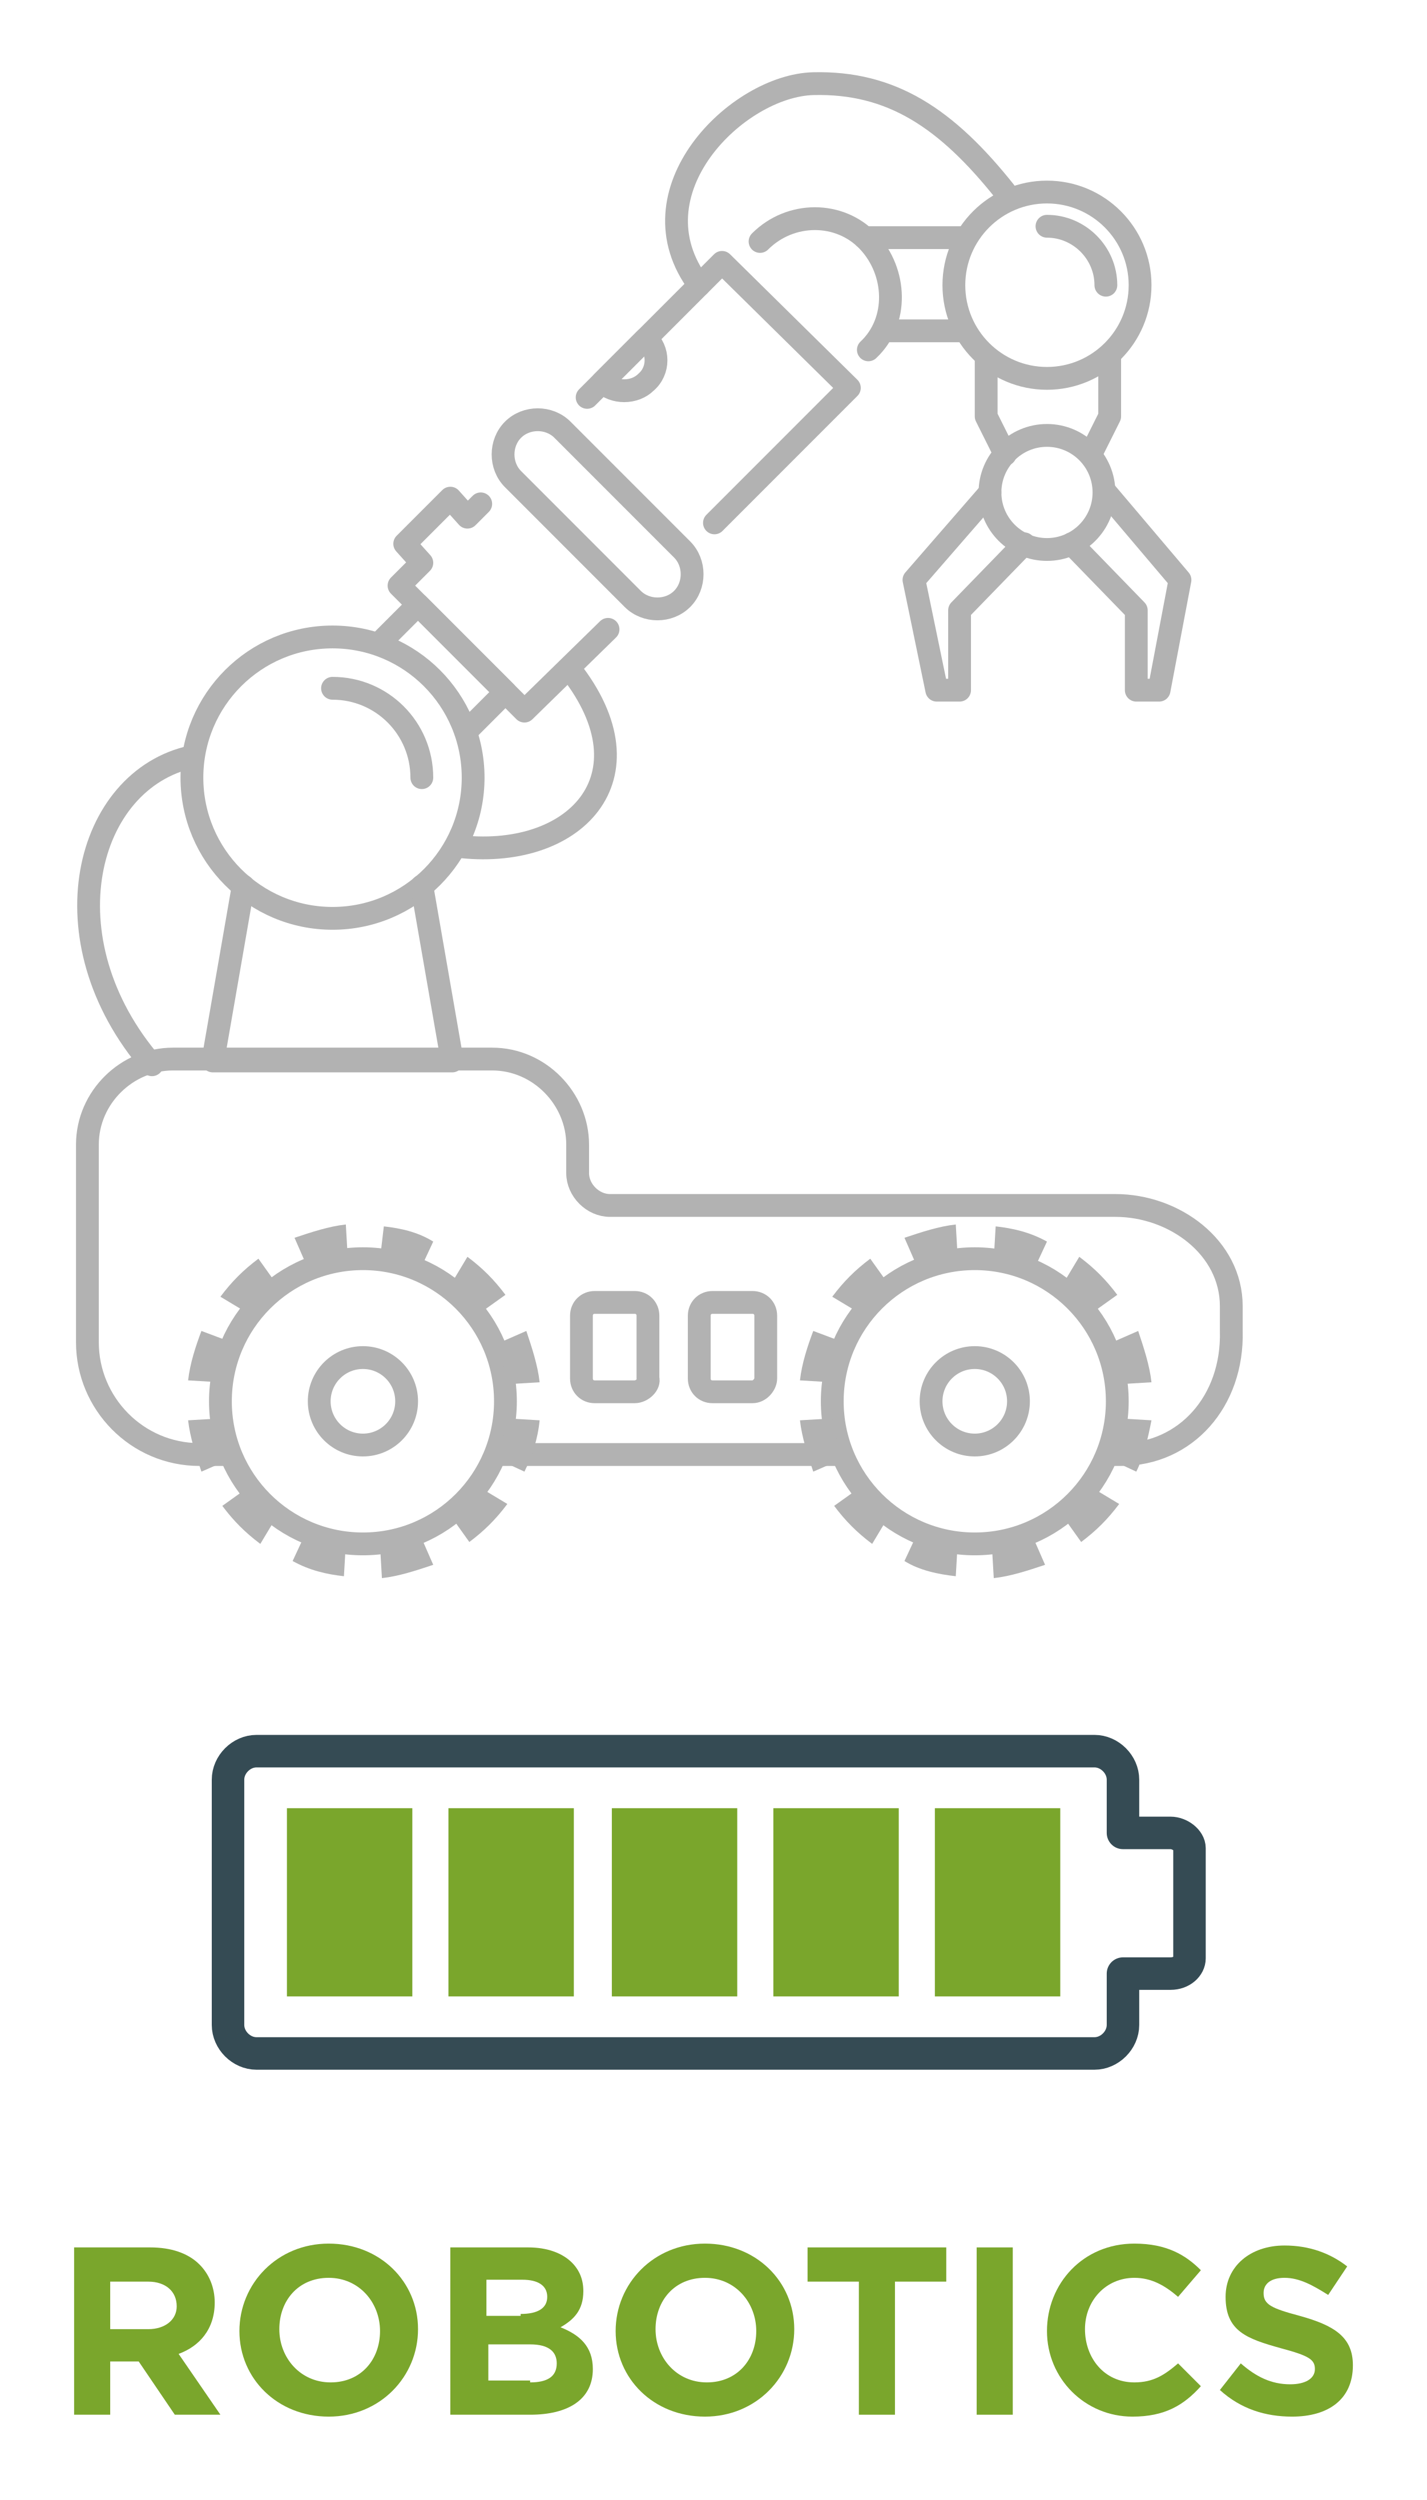 <?xml version="1.0" encoding="utf-8"?>
<!-- Generator: Adobe Illustrator 24.3.0, SVG Export Plug-In . SVG Version: 6.00 Build 0)  -->
<svg version="1.1" xmlns="http://www.w3.org/2000/svg" xmlns:xlink="http://www.w3.org/1999/xlink" x="0px" y="0px"
	 viewBox="0 0 75.1 131.5" style="enable-background:new 0 0 75.1 131.5;" xml:space="preserve">
<style type="text/css">
	.st0{fill:none;stroke:#354B54;stroke-width:1.71;stroke-linejoin:round;stroke-miterlimit:10;}
	.st1{fill:#7AA62C;}
	.st2{fill:none;stroke:#B2B2B2;stroke-width:1.2;stroke-linecap:round;stroke-linejoin:round;stroke-miterlimit:10;}
	.st3{fill:#B2B2B2;}
</style>
<g id="Calque_3">
</g>
<g id="Calque_14">
	<g>
		<g>
		</g>
		<g>
			<path class="st0" d="M61.6,96.4h-2.5v-2.8c0-0.8-0.7-1.5-1.5-1.5H13.5c-0.8,0-1.5,0.7-1.5,1.5v12.9c0,0.8,0.7,1.5,1.5,1.5h44.1
				c0.8,0,1.5-0.7,1.5-1.5v-2.7h2.5c0.6,0,1-0.4,1-0.8v-5.8C62.6,96.8,62.1,96.4,61.6,96.4z"/>
		</g>
		<rect x="15.1" y="95.1" class="st1" width="6.6" height="9.9"/>
		<rect x="23.6" y="95.1" class="st1" width="6.6" height="9.9"/>
		<rect x="32.2" y="95.1" class="st1" width="6.6" height="9.9"/>
		<rect x="40.7" y="95.1" class="st1" width="6.6" height="9.9"/>
		<rect x="49.2" y="95.1" class="st1" width="6.6" height="9.9"/>
		<g>
			<g>
				<path class="st1" d="M3.9,118.2h4c1.1,0,2,0.3,2.6,0.9c0.5,0.5,0.8,1.2,0.8,2v0c0,1.4-0.8,2.3-1.9,2.7l2.2,3.2H9.2l-1.9-2.8h0
					H5.8v2.8H3.9V118.2z M7.8,122.5c0.9,0,1.5-0.5,1.5-1.2v0c0-0.8-0.6-1.3-1.5-1.3H5.8v2.5H7.8z"/>
				<path class="st1" d="M12.6,122.6L12.6,122.6c0-2.5,2-4.6,4.7-4.6c2.7,0,4.7,2,4.7,4.5v0c0,2.5-2,4.6-4.7,4.6
					C14.6,127.1,12.6,125.1,12.6,122.6z M20,122.6L20,122.6c0-1.5-1.1-2.8-2.7-2.8c-1.6,0-2.6,1.2-2.6,2.7v0c0,1.5,1.1,2.8,2.7,2.8
					S20,124.1,20,122.6z"/>
				<path class="st1" d="M23.7,118.2h4.1c1,0,1.8,0.3,2.3,0.8c0.4,0.4,0.6,0.9,0.6,1.5v0c0,1-0.5,1.5-1.2,1.9c1,0.4,1.7,1,1.7,2.2v0
					c0,1.6-1.3,2.4-3.3,2.4h-4.2V118.2z M27.4,121.7c0.9,0,1.4-0.3,1.4-0.9v0c0-0.6-0.5-0.9-1.3-0.9h-1.9v1.9H27.4z M27.9,125.3
					c0.9,0,1.4-0.3,1.4-1v0c0-0.6-0.4-1-1.4-1h-2.2v1.9H27.9z"/>
				<path class="st1" d="M32.4,122.6L32.4,122.6c0-2.5,2-4.6,4.7-4.6c2.7,0,4.7,2,4.7,4.5v0c0,2.5-2,4.6-4.7,4.6
					C34.4,127.1,32.4,125.1,32.4,122.6z M39.8,122.6L39.8,122.6c0-1.5-1.1-2.8-2.7-2.8c-1.6,0-2.6,1.2-2.6,2.7v0
					c0,1.5,1.1,2.8,2.7,2.8S39.8,124.1,39.8,122.6z"/>
				<path class="st1" d="M45.2,120h-2.7v-1.8h7.3v1.8h-2.7v7h-1.9V120z"/>
				<path class="st1" d="M51.4,118.2h1.9v8.8h-1.9V118.2z"/>
				<path class="st1" d="M55.1,122.6L55.1,122.6c0-2.5,1.9-4.6,4.6-4.6c1.7,0,2.7,0.6,3.5,1.4l-1.2,1.4c-0.7-0.6-1.4-1-2.3-1
					c-1.5,0-2.6,1.2-2.6,2.7v0c0,1.5,1,2.8,2.6,2.8c1,0,1.6-0.4,2.3-1l1.2,1.2c-0.9,1-1.9,1.6-3.6,1.6
					C57.1,127.1,55.1,125.1,55.1,122.6z"/>
				<path class="st1" d="M64.2,125.7l1.1-1.4c0.8,0.7,1.6,1.1,2.6,1.1c0.8,0,1.3-0.3,1.3-0.8v0c0-0.5-0.3-0.7-1.8-1.1
					c-1.8-0.5-2.9-0.9-2.9-2.7v0c0-1.6,1.3-2.7,3.1-2.7c1.3,0,2.4,0.4,3.3,1.1l-1,1.5c-0.8-0.5-1.5-0.9-2.3-0.9
					c-0.7,0-1.1,0.3-1.1,0.8v0c0,0.6,0.4,0.8,1.9,1.2c1.8,0.5,2.8,1.1,2.8,2.6v0c0,1.8-1.3,2.7-3.2,2.7
					C66.6,127.1,65.3,126.7,64.2,125.7z"/>
			</g>
		</g>
		<path class="st2" d="M58.3,76.5h0.7c3.4,0,5.9-2.8,5.8-6.5v-1.3c0-3.1-3-5.3-6.1-5.3l-26.6,0c-0.9,0-1.7-0.8-1.7-1.7l0,0v-1.5
			c0-2.4-2-4.5-4.5-4.5H9.1c-2.4,0-4.5,2-4.5,4.5v4.5v2.8v3.1c0,3.2,2.6,5.9,5.9,5.9h1.6"/>
		<line class="st2" x1="26.1" y1="76.5" x2="44" y2="76.5"/>
		<circle class="st2" cx="17.5" cy="40.9" r="7.4"/>
		<path class="st2" d="M17.5,36.2c2.6,0,4.7,2.1,4.7,4.7"/>
		<g>
			<polyline class="st2" points="22.2,46.6 23.8,55.8 11.2,55.8 12.8,46.6 			"/>
		</g>
		<polyline class="st2" points="20,33.8 22,31.8 26.6,36.4 24.6,38.4 		"/>
		<line class="st2" x1="50.8" y1="17.4" x2="46.6" y2="17.4"/>
		<line class="st2" x1="45.5" y1="12.5" x2="50.8" y2="12.5"/>
		<polyline class="st2" points="37.6,27.5 44.7,20.4 38,13.8 30.9,20.9 		"/>
		<path class="st2" d="M27,25.2l6.3,6.3c0.7,0.7,1.9,0.7,2.6,0l0,0c0.7-0.7,0.7-1.9,0-2.6l-6.3-6.3c-0.7-0.7-1.9-0.7-2.6,0l0,0
			C26.3,23.3,26.3,24.5,27,25.2z"/>
		<path class="st2" d="M40,12.7c1.6-1.6,4.2-1.6,5.7,0s1.6,4.2,0,5.7"/>
		<polyline class="st2" points="32,33.1 27.6,37.4 21,30.8 22.2,29.6 21.3,28.6 23.7,26.2 24.6,27.2 25.3,26.5 		"/>
		<path class="st2" d="M34,20.1c-0.6,0.6-1.7,0.6-2.3,0l2.3-2.3C34.7,18.4,34.7,19.5,34,20.1z"/>
		<circle class="st2" cx="55.1" cy="15" r="4.9"/>
		<circle class="st2" cx="55.1" cy="25.9" r="3"/>
		<path class="st2" d="M55.1,11.9c1.7,0,3.1,1.4,3.1,3.1"/>
		<polyline class="st2" points="58.4,18.8 58.4,21.9 57.4,23.9 		"/>
		<polyline class="st2" points="51.9,18.8 51.9,21.9 52.9,23.9 		"/>
		<path class="st2" d="M24,44.5c6.2,0.8,10.5-3.6,6-9.3"/>
		<path class="st2" d="M8,56c-5.7-6.6-3.5-15,2.1-16.2"/>
		<path class="st2" d="M36.8,15c-3.7-4.9,2-10.5,6-10.6c4.1-0.1,7,1.8,10.1,5.7"/>
		<polyline class="st2" points="58.2,25.9 62.1,30.5 61,36.3 59.8,36.3 59.8,32.1 56.4,28.6 		"/>
		<polyline class="st2" points="52.1,25.9 48.1,30.5 49.3,36.3 50.5,36.3 50.5,32.1 53.9,28.6 		"/>
		<path class="st2" d="M33.4,73.2h-2.1c-0.4,0-0.7-0.3-0.7-0.7v-3.3c0-0.4,0.3-0.7,0.7-0.7h2.1c0.4,0,0.7,0.3,0.7,0.7v3.3
			C34.2,72.8,33.8,73.2,33.4,73.2z"/>
		<path class="st2" d="M39.6,73.2h-2.1c-0.4,0-0.7-0.3-0.7-0.7v-3.3c0-0.4,0.3-0.7,0.7-0.7h2.1c0.4,0,0.7,0.3,0.7,0.7v3.3
			C40.3,72.8,40,73.2,39.6,73.2z"/>
		<circle class="st2" cx="19.1" cy="73.7" r="7.5"/>
		<circle class="st2" cx="19.1" cy="73.7" r="2.3"/>
		<circle class="st2" cx="51.3" cy="73.7" r="7.5"/>
		<circle class="st2" cx="51.3" cy="73.7" r="2.3"/>
		<g>
			<path class="st3" d="M57.4,78.2c-0.4,0.6-0.9,1.1-1.5,1.5l1,1.4c0.8-0.6,1.4-1.2,2-2L57.4,78.2z"/>
			<path class="st3" d="M55.9,67.6c0.6,0.4,1.1,0.9,1.5,1.5l1.4-1c-0.6-0.8-1.2-1.4-2-2L55.9,67.6z"/>
			<path class="st3" d="M48.3,66.7c0.7-0.3,1.4-0.5,2.1-0.6l-0.1-1.7c-0.9,0.1-1.8,0.4-2.7,0.7L48.3,66.7z"/>
			<path class="st3" d="M58.3,70.7c0.3,0.7,0.5,1.4,0.6,2.1l1.7-0.1c-0.1-0.9-0.4-1.8-0.7-2.7L58.3,70.7z"/>
			<path class="st3" d="M50.3,82.9l0.1-1.7c-0.7-0.1-1.4-0.3-2.1-0.6l-0.7,1.5C48.4,82.6,49.4,82.8,50.3,82.9z"/>
			<path class="st3" d="M60.6,74.7l-1.7-0.1c-0.1,0.7-0.3,1.4-0.6,2.1l1.5,0.7C60.2,76.6,60.4,75.7,60.6,74.7z"/>
			<path class="st3" d="M52.4,64.5l-0.1,1.7c0.7,0.1,1.4,0.3,2.1,0.6l0.7-1.5C54.2,64.8,53.3,64.6,52.4,64.5z"/>
			<path class="st3" d="M46.8,79.7c-0.6-0.4-1.1-0.9-1.5-1.5l-1.4,1c0.6,0.8,1.2,1.4,2,2L46.8,79.7z"/>
			<path class="st3" d="M44.4,76.7c-0.3-0.7-0.5-1.4-0.6-2.1l-1.7,0.1c0.1,0.9,0.4,1.8,0.7,2.7L44.4,76.7z"/>
			<path class="st3" d="M42.1,72.6l1.7,0.1c0.1-0.7,0.3-1.4,0.6-2.1L42.8,70C42.5,70.8,42.2,71.7,42.1,72.6z"/>
			<path class="st3" d="M54.3,80.7c-0.7,0.3-1.4,0.5-2.1,0.6l0.1,1.7c0.9-0.1,1.8-0.4,2.7-0.7L54.3,80.7z"/>
			<path class="st3" d="M45.3,69.1c0.4-0.6,0.9-1.1,1.5-1.5l-1-1.4c-0.8,0.6-1.4,1.2-2,2L45.3,69.1z"/>
		</g>
		<g>
			<path class="st3" d="M25.2,78.2c-0.4,0.6-0.9,1.1-1.5,1.5l1,1.4c0.8-0.6,1.4-1.2,2-2L25.2,78.2z"/>
			<path class="st3" d="M23.7,67.6c0.6,0.4,1.1,0.9,1.5,1.5l1.4-1c-0.6-0.8-1.2-1.4-2-2L23.7,67.6z"/>
			<path class="st3" d="M16.2,66.7c0.7-0.3,1.4-0.5,2.1-0.6l-0.1-1.7c-0.9,0.1-1.8,0.4-2.7,0.7L16.2,66.7z"/>
			<path class="st3" d="M26.1,70.7c0.3,0.7,0.5,1.4,0.6,2.1l1.7-0.1c-0.1-0.9-0.4-1.8-0.7-2.7L26.1,70.7z"/>
			<path class="st3" d="M18.1,82.9l0.1-1.7c-0.7-0.1-1.4-0.3-2.1-0.6l-0.7,1.5C16.3,82.6,17.2,82.8,18.1,82.9z"/>
			<path class="st3" d="M28.4,74.7l-1.7-0.1c-0.1,0.7-0.3,1.4-0.6,2.1l1.5,0.7C28,76.6,28.3,75.7,28.4,74.7z"/>
			<path class="st3" d="M20.2,64.5L20,66.2c0.7,0.1,1.4,0.3,2.1,0.6l0.7-1.5C22,64.8,21.1,64.6,20.2,64.5z"/>
			<path class="st3" d="M14.6,79.7c-0.6-0.4-1.1-0.9-1.5-1.5l-1.4,1c0.6,0.8,1.2,1.4,2,2L14.6,79.7z"/>
			<path class="st3" d="M12.2,76.7c-0.3-0.7-0.5-1.4-0.6-2.1l-1.7,0.1c0.1,0.9,0.4,1.8,0.7,2.7L12.2,76.7z"/>
			<path class="st3" d="M9.9,72.6l1.7,0.1c0.1-0.7,0.3-1.4,0.6-2.1L10.6,70C10.3,70.8,10,71.7,9.9,72.6z"/>
			<path class="st3" d="M22.1,80.7c-0.7,0.3-1.4,0.5-2.1,0.6l0.1,1.7c0.9-0.1,1.8-0.4,2.7-0.7L22.1,80.7z"/>
			<path class="st3" d="M13.1,69.1c0.4-0.6,0.9-1.1,1.5-1.5l-1-1.4c-0.8,0.6-1.4,1.2-2,2L13.1,69.1z"/>
		</g>
	</g>
</g>
</svg>
